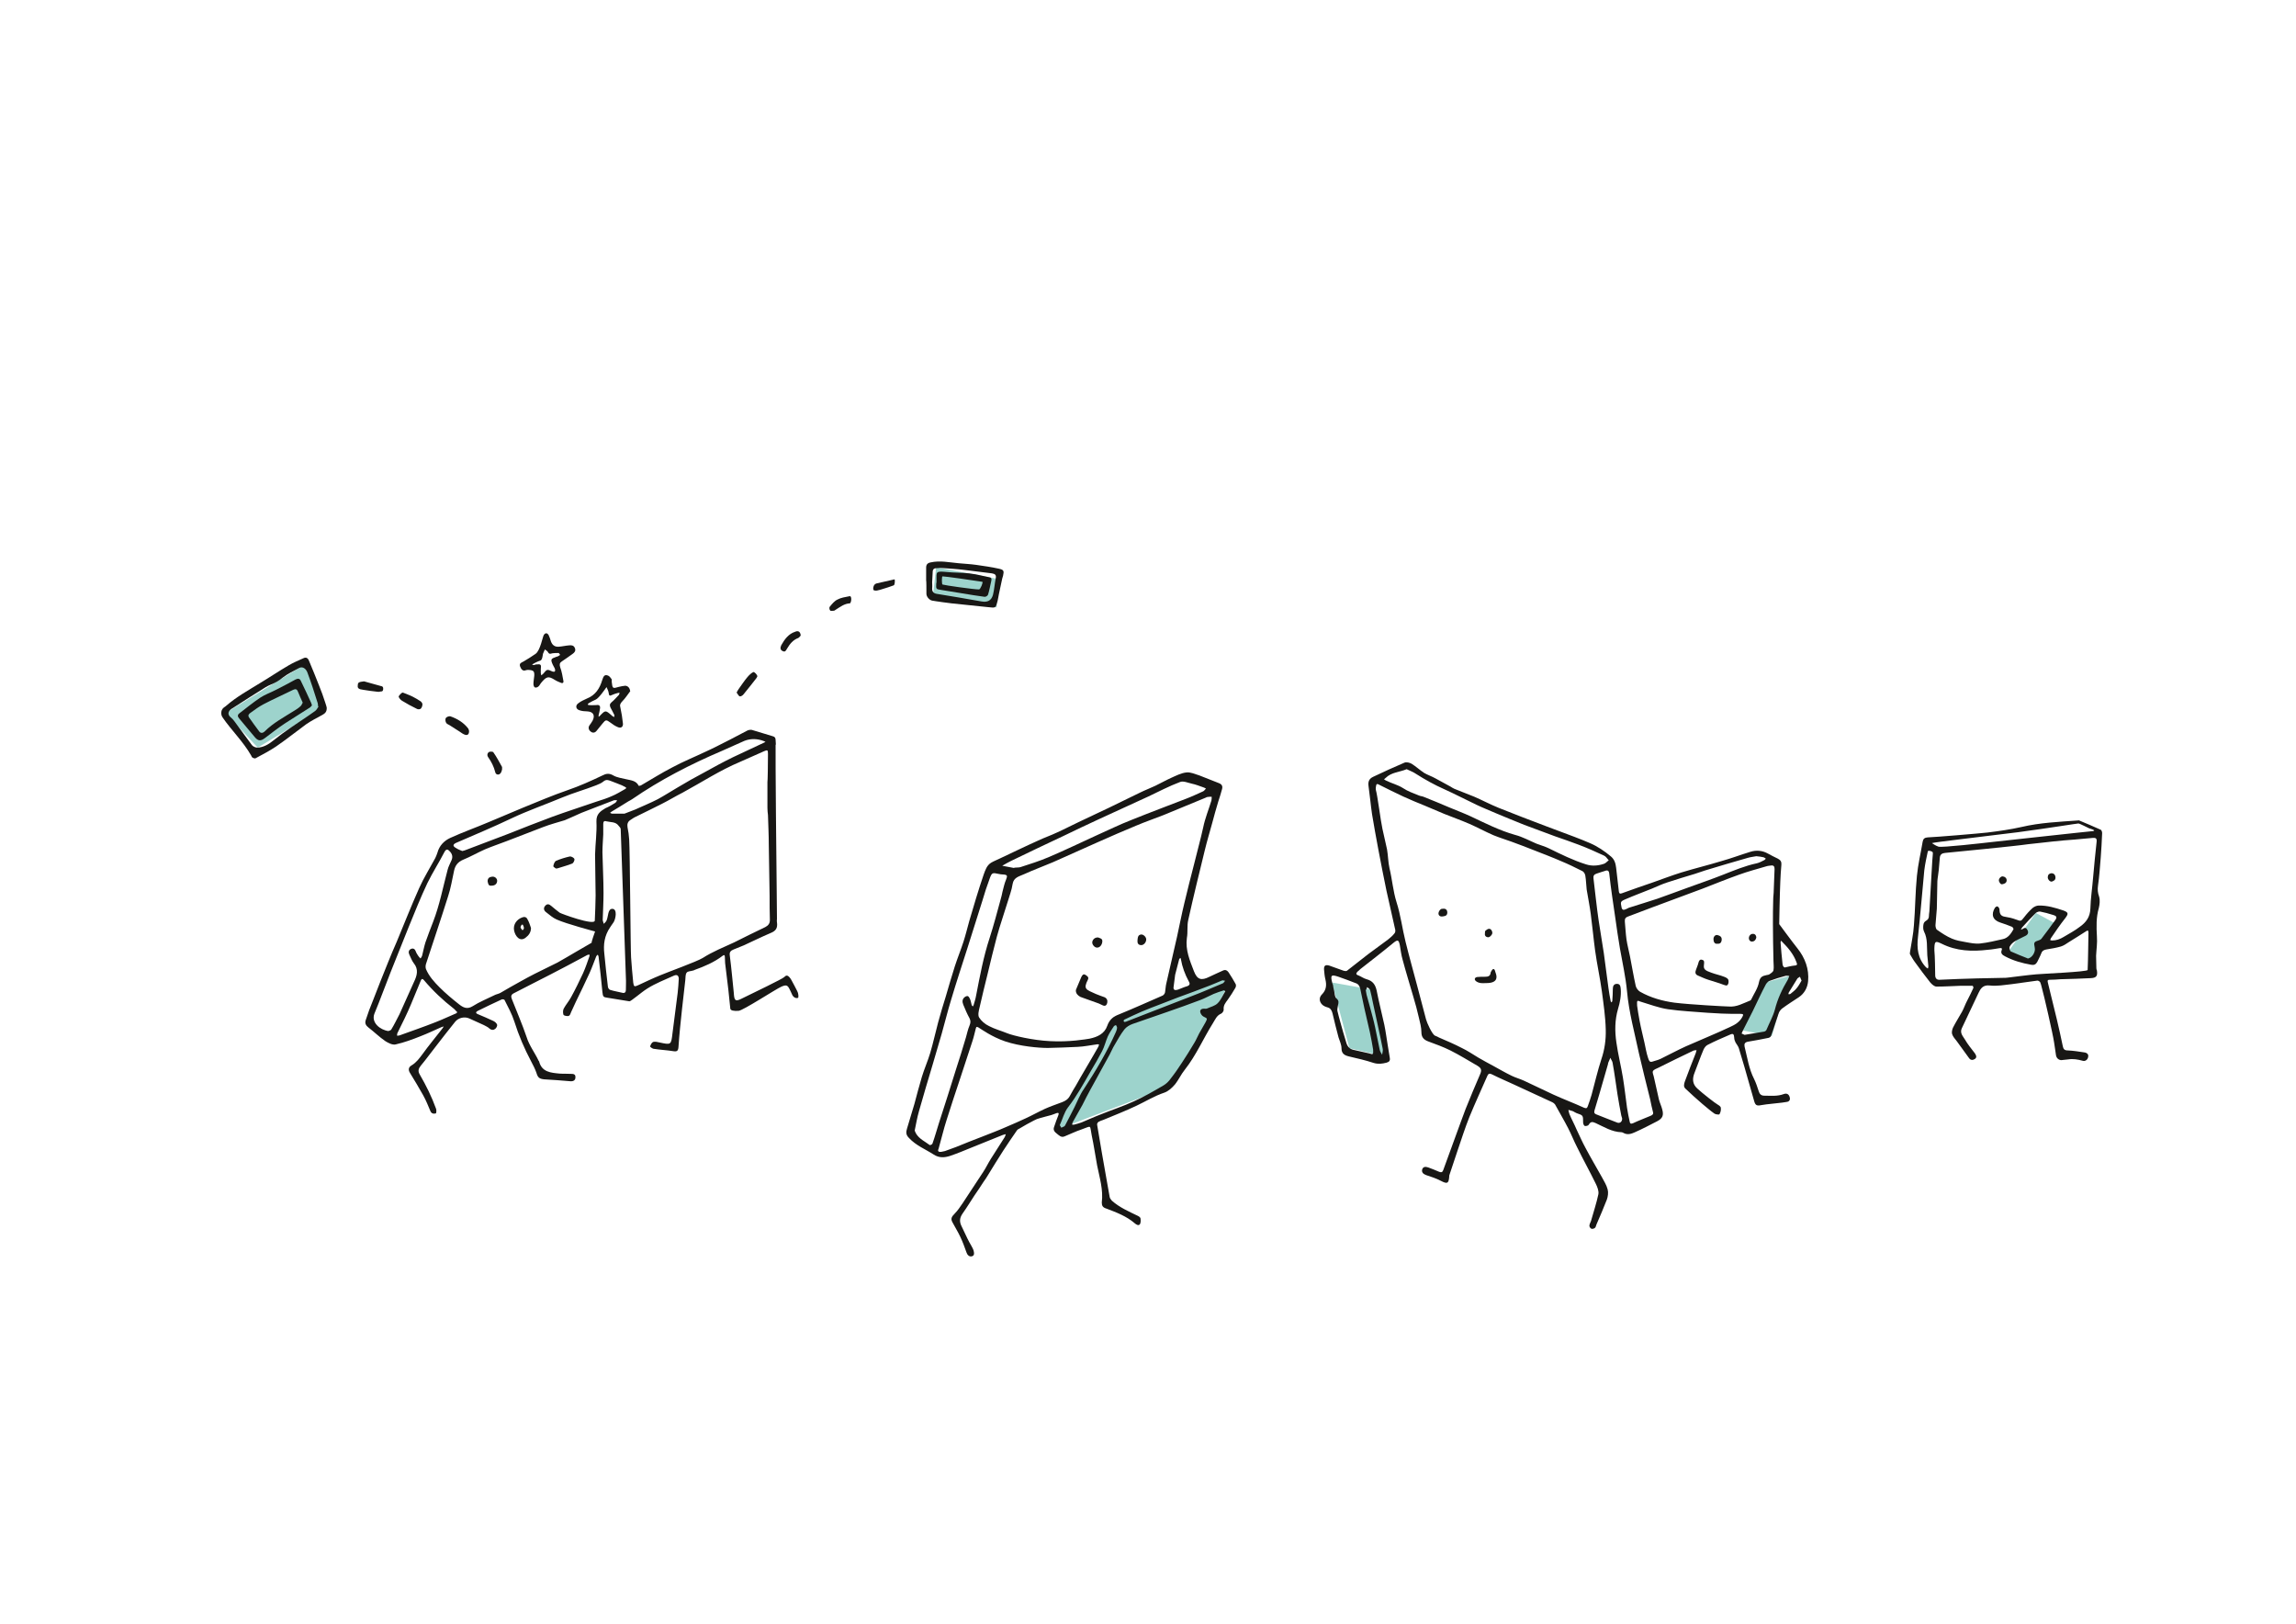 <?xml version="1.0" encoding="UTF-8" standalone="no"?>
<svg
   xmlns:dc="http://purl.org/dc/elements/1.1/"
   xmlns:cc="http://creativecommons.org/ns#"
   xmlns:rdf="http://www.w3.org/1999/02/22-rdf-syntax-ns#"
   xmlns:svg="http://www.w3.org/2000/svg"
   xmlns="http://www.w3.org/2000/svg"
   xmlns:sodipodi="http://sodipodi.sourceforge.net/DTD/sodipodi-0.dtd"
   xmlns:inkscape="http://www.inkscape.org/namespaces/inkscape"
   viewBox="0 0 841.9 595.3"
   version="1.1"
   id="svg80"
   sodipodi:docname="pixel-cells-3704047.svg"
   inkscape:version="1.0.2 (e86c870879, 2021-01-15)">
  <defs
     id="defs84" />
  <sodipodi:namedview
     pagecolor="#ffffff"
     bordercolor="#666666"
     borderopacity="1"
     objecttolerance="10"
     gridtolerance="10"
     guidetolerance="10"
     inkscape:pageopacity="0"
     inkscape:pageshadow="2"
     inkscape:window-width="1920"
     inkscape:window-height="1000"
     id="namedview82"
     showgrid="false"
     inkscape:zoom="1.376648"
     inkscape:cx="420.95001"
     inkscape:cy="297.64999"
     inkscape:window-x="0"
     inkscape:window-y="28"
     inkscape:window-maximized="1"
     inkscape:current-layer="svg80" />
  <path
     d="m82.7 261.4 30.7-18.8 5 17-23.9 14.5z"
     fill="#9dd3cc"
     id="path2" />
  <path
     d="m343.3 207.6-1.4 12.6 23.6 2.5-.4-10.6-21.3-4"
     fill="#9dd3cc"
     id="path4" />
  <path
     d="m408.1 373.1.7-.3 39-15 2.5 3.5-19.6 36.4-41.2 15.7h-1.9"
     fill="#9dd3cc"
     id="path6" />
  <path
     d="m488.4 360.2 16.1 2.9 4.9 24.6-14.6-3.4z"
     fill="#9dd3cc"
     id="path8" />
  <path
     d="m646.5 360.4 9.6-2.6-6.4 22-10.7-2z"
     fill="#9dd3cc"
     id="path10" />
  <path
     d="m746.5 334.7 7.2 3.9-7.2 13.2-11.2-1.3z"
     fill="#9dd3cc"
     id="path12" />
  <g
     fill="#181715"
     fill-rule="evenodd"
     id="g78">
    <path
       d="m660.6 359.5c-.3-.6-.4-1-.6-1.4-.3.2-.7.4-.9.6-1.1 1.7-2.1 3.5-3.2 5.2-.1.2-.1.4-.1.6.3 0 .6 0 .7-.1.8-.7 1.7-1.3 2.3-2.1.7-.8 1.2-1.8 1.8-2.8zm-6.2-4.8c1.4-.3 2.5-.6 3.6-.7 1.2-.1 1-.5.7-1.3-1.1-3-3.1-5.3-5.3-7.5-.1-.1-.2-.2-.4-.3 0 .2-.1.4-.1.6.2 2.6.4 5.1.7 7.7 0 .4.1.8.3 1.1.1.2.4.3.5.4zm-153.6 8.3c.1.7.2 1.2.3 1.7.4 1.6.9 3.1 1.3 4.7.6 2.3 1.3 4.7 1.8 7.1.6 2.8 1.1 5.5 1.7 8.3.1.7.6 1.3.9 1.9.1-.8.4-1.6.2-2.3-1.1-5.6-2.4-11.2-3.6-16.9-.3-1.5-.6-3-1-4.5-.1-.4-.7-.8-1.1-1.1-.1.4-.3.9-.5 1.1zm94 47c-.1-.3-.2-.6-.3-1-.5-2.6-1-5.2-1.4-7.8-.6-3.9-1.1-7.8-1.8-11.6-.1-.6-.6-1.2-.8-1.8-.2.5-.5 1.1-.7 1.6-.1.3-.2.5-.2.8-1.1 3.7-2.1 7.4-3.2 11.1-.6 1.9-1.1 3.8-1.7 5.7-.2.7-.2 1.2.5 1.5 2.6 1 5.2 2.1 7.9 3.1 1 .3 1.8-.5 1.7-1.6zm44.9-30.6c2.5-.4 4.9-.8 7.2-1.2.4-.1.8-.4.9-.8 1-2.4 2.3-4.7 3-7.2 1-4 2.7-7.6 4.8-11.1.2-.4.3-.9.5-1.3-.5 0-1-.2-1.5 0-1.9.5-3.8 1.1-5.7 1.8-.6.2-1.1.8-1.4 1.3-1.7 3.2-3.2 6.5-4.8 9.8-1.2 2.4-2.4 4.7-3.6 7.1-.2.4-.3.8-.5 1.1.4.2.8.4 1.1.5zm4.3-65.5c-1 .2-2.1.3-3.1.6-5.2 1.5-10.4 3-15.6 4.6-1.3.4-2.6.9-3.9 1.3-3.3 1-6.7 2-10 3.1-1.9.6-3.8 1.5-5.7 2.3-3.2 1.3-6.5 2.5-9.7 3.9-1.9.8-1.8 1-1.4 3 .2.9.7 1 1.4.7.6-.2 1.1-.6 1.6-.7 3.4-1.1 6.8-2.1 10.1-3.2 3.7-1.3 7.4-2.7 11-4 4.4-1.6 8.8-3.1 13.1-4.8 4.1-1.6 8.1-3.3 12.4-4.2.9-.2 1.8-.7 2.6-1.1.3-.1.5-.4.7-.6-.3-.2-.5-.4-.8-.5-.8-.2-1.7-.3-2.7-.4zm-140.5 70.9c-.3-1.8-.7-4.1-1.2-6.4-.6-2.9-1.4-5.8-2-8.7-.5-2.4-1-4.7-1.5-7.1-.2-1-.7-1.9-1.8-2.2-2.1-.8-4.1-1.6-6.2-2.3-2.7-.9-3-.6-2.3 2.2.1.3.2.6.3.9.1.7.2 1.4.4 2 .2 1 .2 2.3.8 2.8 1.1.9.8 1.7.6 2.6-.1.7-.3 1.4-.2 2 .6 2.6 1.4 5.2 2.1 7.8.4 1.3.8 2.6 1.2 4 .4 1.3 1.2 2.2 2.6 2.5 1.9.4 3.9.9 5.8 1.3 1.4.5 1.5.4 1.4-1.4zm96.8-16.1c.2 1.4.5 3.5.9 5.5.5 2.7 1.2 5.4 1.8 8.1.4 1.8.7 3.7 1.3 5.5s.8 1.7 2.6 1.1c.7-.2 1.4-.4 2-.7 3.1-1.5 6.2-3.2 9.3-4.6 5.4-2.4 10.9-4.6 16.2-7.1 1.8-.8 3.5-1.8 4.5-3.7.5-.9.3-1.1-.7-1.1-2.3 0-4.5 0-6.8-.1-1.8-.1-3.5-.2-5.3-.3-4.8-.4-9.7-.6-14.5-1.3-3.4-.5-6.7-1.8-10.1-2.8-1.2-.5-1.3-.5-1.2 1.5zm-84.5-86.7c-2.6 1.1-5.6 1.1-7.7 3.2-.2.2-.4.3-.6.5.3.2.5.4.8.5 2 1 4.2 1.5 6.1 2.7 1.8 1.2 3.8 1.9 5.8 2.7.6.3 1.4.3 2 .6 3.1 1.2 6.1 2.5 9.2 3.8 2.6 1.1 5.3 2.1 7.9 3.3 5.3 2.5 10.6 5.2 16.3 6.8 2.7.7 5.2 2.1 7.8 3.2 1.5.6 3.1 1 4.5 1.7 4.5 2.2 8.9 4.4 13.7 5.9 2.2.7 4.4.5 6.5-.2.7-.2 1.2-.9 1.8-1.3-.6-.6-1-1.4-1.7-1.7-3-1.4-6.1-2.8-9.3-4-2.9-1.1-5.8-2.1-8.7-3.1-3.8-1.4-7.5-2.8-11.3-4.2-3.3-1.3-6.6-2.7-10-4.1-2.5-1.1-5.1-2.1-7.6-3.3-4-1.9-7.8-3.9-11.8-5.7-3.6-1.6-7-3.5-10.3-5.6-1-.7-2.2-1.1-3.4-1.7zm70.4 55.5c.6 4 1.3 8 1.9 12 .6 4.3 1.1 8.6 1.7 12.8.2 1.6.5 3.2.8 4.7 0 .2.2.3.3.5.1-.2.3-.3.3-.5.1-1.5.2-3 .2-4.5 0-1 .4-1.8 1.5-1.8 1.2 0 1.3.9 1.4 1.9.2 2.5-.3 5-1 7.3-1.2 4.1-1.2 8.2-.6 12.3.6 4.3 1.7 8.6 2.4 12.9.6 3.7 1 7.4 1.5 11 .3 1.8.6 3.5 1 5.2.1.7.5.8 1.2.5 2.1-1 4.3-1.8 6.4-2.7.7-.3 1.2-.6.9-1.5-.4-1.5-.7-3-1-4.5-1.4-5.6-2.8-11.2-4.1-16.8-1.6-7.6-3.7-15.1-4.4-22.9-.5-5.3-1.7-10.5-2.6-15.7-.6-3.7-1.2-7.4-1.7-11.2-.8-5.4-1.6-10.7-2.2-16.1-.1-1.2-.6-1.5-1.6-1.1-1.1.3-2.1.7-3.1 1-.9.3-1.2.8-1.1 1.7.2 1.5 1.3 11.7 1.9 15.5zm47.6 31.5c3 .3 5.4-1.2 8-2.2.1-.1.3-.2.3-.3 1-2.1 2.5-4.2 2.9-6.5.4-1.8 1.2-2.2 2.7-2.5.4-.1.8-.1 1.1-.3.6-.4 1.4-.9 1.5-1.5.2-1.1 0-2.3 0-3.4-.1-4.5-.2-9.1-.2-13.6 0-2.9 0-5.9.1-8.8 0-1.2.2-2.3.2-3.5.1-2.6.2-5.2.3-7.8 0-.9-.3-1.4-1.2-1.3-.6.1-1.2.1-1.8.3-3.4 1-6.8 1.9-10.1 3.1-4.5 1.6-8.9 3.4-13.3 5.1-6.1 2.3-12.2 4.5-18.3 6.8-3 1.1-6 2.3-9 3.4-.9.3-1.3.8-1.2 1.9.2 2.1.3 4.3.6 6.5.3 2.1.9 4.2 1.3 6.3.7 3.6 1.3 7.2 2.1 10.8.2.8.9 1.7 1.6 2.1 3.9 2.2 8.2 3.4 12.6 4 5.6.7 18.9 1.4 19.8 1.4zm-126.9-65.2c.5 2.5 1.2 5.1 1.7 7.6.4 2.3.4 4.7.9 6.9 1 4.1 1.3 8.4 2.6 12.5 1.5 4.7 2.1 9.7 3.3 14.5 1.3 5.3 2.8 10.6 4.2 15.9 1.1 4.2 2.2 8.3 3.3 12.5.3 1.2 2.2 5.5 3.3 6 .5.2 1 .4 1.5.7 2.8 1.2 5.6 2.4 8.3 3.8 2.1 1 4 2.3 6 3.5 1.9 1.1 3.7 2.1 5.6 3.1 2.2 1.2 4.4 2.5 6.7 3.6 1.4.7 3 1.1 4.5 1.8 3.6 1.7 7.2 3.4 10.8 5.1 3.7 1.7 7.5 3.1 11.2 4.8.8.3 1.1.3 1.4-.5.5-1.4 1-2.8 1.4-4.2 1.2-4.4 2.2-8.8 3.6-13.1 1.2-3.5 1.7-7.2 1.6-10.8-.1-4.6-.8-9.3-1.4-13.9-.7-5.1-1.8-10-2.5-15.1-.6-4.4-1-8.9-1.6-13.4-.4-3-1-6-1.5-9-.2-1.7-.2-3.4-.5-5.1-.1-.6-.5-1.3-1-1.6-2.6-1.3-5.2-2.6-7.9-3.7-3.2-1.4-6.4-2.6-9.7-3.9-2.8-1.1-5.6-2.2-8.4-3.2-2.2-.8-4.5-1.5-6.7-2.4-3-1.3-5.9-2.9-8.9-4.2s-6.1-2.4-9.1-3.6c-2.4-1-4.7-2-7.1-3-2.7-1.1-5.4-2.2-8-3.4-3-1.4-6-2.9-9-4.4-.5-.3-.8-.2-.9.4-.1.5-.2 1.1-.1 1.6.6 2 1.8 11.6 2.4 14.2zm138.7 101.4c-1.5.3-2-.1-2.4-1.6-.5-1.9-1.1-3.7-1.6-5.6-1.3-4.6-2.6-9.2-4-13.7-.2-.7-.8-1.4-1.2-2.1-.3-.6-.5-1.2-.5-1.8-.1-1.3-.4-1.6-1.5-1.1-2.8 1.2-5.6 2.4-8.3 3.8-.6.3-1.1 1-1.4 1.6-1.2 2.8-2.2 5.7-3.3 8.5-.9 2.2-.9 4.2 1 5.9 1.7 1.6 6.7 5.5 7.5 5.9.5.3 1.1.7 1.1 1.2.1.8-.1 1.6-.5 2.3-.1.2-1.3.1-1.8-.2-1.6-1.1-3-2.4-4.5-3.6-2.1-1.8-4.2-3.7-6.2-5.6-.3-.3-.5-.7-.5-1.1 0-.5.1-1 .3-1.5 1.3-3.5 2.6-6.9 4-10.4.1-.3.2-.7.3-1.1-.4.1-.8 0-1.2.2-4.2 2-8.5 4.1-12.7 6.2-.8.4-1.8.7-2.1 1.3s.3 1.6.4 2.4c.6 2.7 1.2 5.3 1.8 8 .3 1.2.9 2.4 1.2 3.6.6 2.2.2 3.3-1.9 4.4-2.7 1.4-5.4 2.8-8.1 4-1.3.6-2.8 1.1-4.3.2-.2-.1-.4-.2-.6-.2-3.6-.1-6.5-2-9.6-3.4-1.1-.5-1.8-.5-2.4.6-.2.4-1 .6-1.5.5-.3-.1-.6-.8-.6-1.3 0-2.6 0-2.6-2.4-3.4-.5-.2-.9-.5-1.3-.7-.5-.2-1.1-.3-1.7-.5.1.5.2 1.1.4 1.6.8 1.9 1.8 3.7 2.6 5.6 1.1 2.3 2.1 4.6 3.3 6.8 1.9 3.6 4 7.1 6 10.7.8 1.5 1.7 2.9 2.1 4.5.3 1.1.1 2.6-.3 3.7-1.2 3.1-2.5 6.1-3.8 9.1-.2.4-.2.9-.5 1.2s-.9.5-1.3.4-.8-.7-.8-1.1c0-.6.4-1.2.6-1.8.9-3.2 2-6.5 2.7-9.8.2-1.2-.4-2.7-1-3.9-2.2-4.5-4.6-8.8-6.8-13.3-1.2-2.3-2.1-4.7-3.3-7-1.5-2.9-3.2-5.8-4.8-8.7-.2-.3-.6-.6-1-.8-4.8-2.2-9.6-4.4-14.3-6.6-2.6-1.2-5.2-2.3-7.8-3.6-.8-.4-1.3-.4-1.7.5-2.2 5-4.5 10-6.6 15.1-1.6 4-2.9 8.1-4.3 12.2-1 3-2 6-3 9-.1.2-.1.4-.1.7-.2 2.6-.8 2.7-3.1 1.5-1.7-.9-3.6-1.5-5.4-2.1-1.1-.4-1.7-1.1-1.4-2.1.3-.9 1.1-1.1 2.2-.7 1.3.5 2.7 1 4 1.6.8.3 1.2.2 1.5-.6 1.6-4.3 3.1-8.6 4.7-12.9 1.2-3.2 2.3-6.4 3.5-9.5 1.7-4.3 3.5-8.5 5.3-12.7.7-1.6.5-2.3-1-3.2-3.3-1.9-6.5-3.9-9.9-5.6-2.6-1.3-5.4-2.3-8.1-3.3-1.6-.6-2.5-1.5-2.5-3.4 0-1.7-.5-3.5-.9-5.2-.6-2.6-1.3-5.3-2.1-7.9-1.3-4.5-2.7-9-3.9-13.5-.5-1.7-.7-3.5-1-5.2-.4-2.1-.8-2.2-2.4-.9-2 1.6-4 3.3-6.1 4.9-2 1.6-4 3.1-6 4.7-.3.3-.6.6-1 .9-.6.6-.7 1.1.3 1.4 1 .4 1.9 1.1 3 1.4 2.2.6 3.2 1.9 3.7 4.2.8 4.2 1.9 8.3 2.8 12.5.5 2.4.8 4.8 1.2 7.2.3 1.6.5 3.3.8 4.9.2 1.1-.2 1.5-1.2 1.8-1.6.4-3 .6-4.7.1-3-1-6.1-1.7-9.1-2.4-1.6-.4-2.7-1-2.7-3 0-1.3-.7-2.7-1.1-4-.8-2.9-1.5-5.9-2.2-8.8-.3-1.1-.7-1.9-1.9-2.2-.7-.2-1.4-.5-1.9-1-1.1-1.1-1.2-2.6-.1-3.7 1.6-1.6 1.8-3.4 1.3-5.5-.3-1.2-.4-2.4-.5-3.6-.1-1.5.5-1.9 1.9-1.5 1.8.6 3.5 1.3 5.3 1.9.4.1.9.2 1.2 0 2.6-2 5.2-4.1 7.8-6.1 2.4-1.8 4.8-3.5 7.2-5.3.9-.7 1.8-1.5 2.5-2.4.3-.4.3-1.1.1-1.7-1-4.6-2.1-9.2-3.1-13.8-1.1-5.1-2-10.1-3-15.2-.8-4.3-1.6-8.6-2.3-12.9-.5-3.4-.8-6.9-1.3-10.4-.2-1.5.2-2.6 1.7-3.3 3.8-1.8 7.7-3.6 11.5-5.2.7-.3 1.9 0 2.6.4 1.6 1 3 2.3 4.5 3.3 1.3.8 2.9 1.3 4.3 2.1 1.9 1 3.7 2 5.5 3 .5.3.9.6 1.4.8 2.4 1 4.9 1.9 7.3 2.9 3 1.3 6 2.9 9 4.1 5.7 2.3 11.5 4.5 17.3 6.7 3.5 1.3 6.9 2.6 10.4 3.9 1.9.7 3.8 1.5 5.7 2.3 2.8 1.2 5.3 2.9 7.7 4.9 1.3 1.1 1.7 2.5 1.9 4.1.3 2.9.7 5.8 1 8.7.1.7.3 1 1.1.7 3.8-1.4 7.6-2.7 11.4-4 3.4-1.2 6.8-2.5 10.3-3.6 4.9-1.5 9.9-2.7 14.8-4.2 3.6-1 7-2.3 10.6-3.4 2.2-.7 4.4-.5 6.4.6 1.2.7 2.5 1.3 3.7 1.9 1 .5 1.4 1.2 1.3 2.2-.2 2.1-.3 4.2-.4 6.3-.2 4-.4 15.5-.4 15.5s5 6.8 6.7 8.9c2.8 3.5 4.3 7.6 3.9 12-.2 2.3-1.3 4.5-3.4 5.9s-4.2 2.7-6.2 4.2c-.5.4-1 1.1-1.2 1.7-1 2.8-1.8 5.6-2.8 8.3-.1.3-.5.6-.9.7-2.5.5-5 1-7.5 1.4-1.2.2-1.5.8-1.3 1.8 1 4 1.6 8.2 3.5 11.9.7 1.4 1.2 3 1.7 4.5.3 1 .9 1.6 2 1.6 2.4 0 4.8.3 7.2-.6 1.1-.4 1.8.1 2.1 1 .4 1.1-.1 1.8-1.1 1.9-1.1.3-7.7.8-9.5 1.2z"
       id="path14" />
    <path
       d="m430.3 362.1c0 .8.5 1.1 1.7.7 1.1-.4 2.1-.9 3.2-1.2 1-.3 1.3-.9.7-1.8-1.4-2.6-2.4-5.3-2.9-8.2 0-.2-.1-.3-.2-.4-.1.1-.3.3-.4.4-.5 1.9-1 3.8-1.5 5.8-.2 1.3-.3 2.7-.6 4.7zm-17.9 12.6c.2-.1.3-.1.4-.1 2.6-1 5.1-2 7.7-3 5.7-2.2 11.3-4.4 17-6.6 3.7-1.4 7.3-3 10.9-4.5.3-.1.5-.6.8-.9-.4-.1-.9-.3-1.2-.1-1.5.6-3 1.3-4.6 1.9-3.8 1.5-7.7 2.9-11.5 4.3-2.1.8-4.1 1.6-6.2 2.4-2.4.9-4.7 1.8-7.1 2.8-2.1.9-4.2 1.9-6.3 2.9-.2.1-.3.4-.3.6 0 .1.3.2.4.3zm-23.8 37.8c.3.4.5 1 .6.9.5-.2 1.1-.4 1.3-.7 1.2-2.2 2.3-4.5 3.5-6.8 1.1-2.2 2-4.6 3.4-6.6 4.4-6.7 8.5-13.6 11.8-21 .2-.5.4-1 .4-1.6 0-.3-.3-.6-.4-.9-.3.2-.6.2-.8.5-.8 1.2-1.6 2.4-2.2 3.7-.8 1.8-1.2 3.7-2.1 5.4-1.3 2.5-2.7 4.9-4.2 7.4-2.6 4.5-5.1 9.1-8.3 13.2-1.4 1.9-2 4.3-3 6.5zm-16.5-94.4c.7-.1 1.5 0 2.1-.2 3.4-1.1 6.9-2.2 10.2-3.6 5.9-2.5 11.7-5.3 17.6-8 4.3-1.9 8.5-4 12.9-5.7 6.7-2.7 13.4-5.2 20.1-7.8 2.1-.8 4.2-1.8 6.2-2.7.4-.2.7-.7 1-1-.4-.2-.7-.4-1.1-.5-1.4-.5-2.7-1-4.1-1.3s-3.1-1.1-4.3-.6c-4 1.5-7.8 3.5-11.6 5.3-6 2.8-12.1 5.5-18.1 8.3-4.4 2-8.7 4.1-13.1 6.2-6.4 3-12.7 6-19.1 9.1-1.1.5-2.2 1.2-3.3 1.8 1.4.3 2.8.5 4.2.8.2 0 .3-.1.4-.1zm-36.7 96.4c.2.4.3.8.5 1.1 1.2 2 3.3 2.9 5 4.2.1.1.9-.2 1-.5.9-2.5 1.6-5.1 2.4-7.6 2.1-6.5 4.2-13 6.2-19.5 1.3-3.9 2.5-7.9 3.7-11.9.4-1.4.7-2.9 1.3-4.3.4-1 .5-1.7 0-2.7-.9-1.6-1.6-3.3-2.3-5-.4-1-.4-2 .5-2.7.3-.3.9-.5 1.2-.4.4.2.6.7.8 1.1.3.7.4 1.5.6 2.2.1.2.3.3.4.5.1-.2.2-.3.3-.5.3-1.1.7-2.2.9-3.4 1.4-7.2 2.7-14.3 5-21.3 1.5-4.6 2.7-9.3 4-14 .3-1 .5-1.9.7-2.9.4-1.5.7-3 1.3-4.4.6-1.5.5-1.8-1.2-1.9-.5 0-1-.1-1.5-.2-2.3-.5-2.5-.5-3.3 1.7-1 2.7-1.9 5.4-2.7 8.2-1.8 5.7-3.6 11.4-5.4 17.1-2 6.3-4.1 12.6-6 19-1.3 4.2-2.3 8.4-3.5 12.6-1.1 3.9-2.3 7.7-3.4 11.6-1.7 5.6-3.3 11.1-4.9 16.7-.7 2.4-1.1 4.8-1.6 7.2zm113.9-51.1c-.2-.1-.4-.4-.6-.3-1.3.4-2.5.8-3.7 1.3-1.6.7-3.2 1.6-4.8 2.2-4 1.5-8.1 3-12.2 4.4-4.2 1.5-8.5 2.9-12.7 4.4-1.1.4-2.3 1.1-3 2-1.4 1.8-2.5 3.8-3.6 5.7-.7 1.1-1.2 2.4-1.8 3.5-2.4 4.4-4.8 8.7-7.2 13.1-1 1.8-1.9 3.6-2.8 5.4-1.2 2.1-2.4 4.2-3.6 6.4-.1.2-.1.5-.2.8.3 0 .5.1.8 0 .9-.2 1.8-.5 2.7-.8 2.4-1 4.8-2.1 7.2-3 3.9-1.6 8-2.9 11.9-4.7 3.8-1.7 7.4-3.8 11-5.9 1-.6 1.9-1.5 2.6-2.5 1.5-1.9 2.8-3.8 4.1-5.8 1.6-2.4 3-4.7 4.5-7.2.7-1.1 1.2-2.4 1.8-3.5.8-1.4 1.6-2.8 2.4-4.2.7-1.4.6-1.3-.8-2-.6-.3-1.1-1.1-1.2-1.7-.1-.9.6-1.2 1.4-1.2.4 0 .8.1 1.2-.1 1.3-.6 2.8-.9 3.8-1.9 1.1-1.1 1.8-2.8 2.8-4.4zm-104.2 58.9c.5-.1 1-.2 1.4-.3 1.4-.5 2.7-1 4.1-1.5 3.2-1.3 6.4-2.6 9.6-3.8 3-1.2 6-2.3 8.9-3.6 2.3-1 4.7-2 7-3.1 2.4-1.1 4.7-2.4 7.1-3.5 2-.9 4.1-1.6 6.2-2.4 1.3-.5 2.3-1.1 3-2.5.6-1.2 1.4-2.4 2.1-3.6.6-1 1.1-2 1.7-3 1-1.8 2.1-3.5 3.1-5.3 1.2-2 2.3-4 3.5-6 .1-.2.1-.5.2-.8-.3 0-.6-.1-.9 0-2.3.3-4.6.8-6.9.9-3.6.2-7.3.3-11 .4-3.4 0-10.2-.6-15.6-2.4-5-1.7-8.8-4.5-9.8-5.1-.6-.3-.8-.4-1 .4-.4 1.5-.7 3-1.2 4.5-1.5 4.6-3 9.1-4.5 13.7-1.7 5.1-3.4 10.2-5 15.3-1.1 3.4-1.9 6.9-2.9 10.4-.4.9-.3 1.4.9 1.3zm54.4-41.5c2.9-.6 5.5-1.8 6.5-4.7.8-2.3 2.2-3.4 4.3-4.2 5.4-2.2 10.7-4.6 16-6.9.4-.2.8-.7.9-1.2.2-1.1.2-2.3.5-3.4 1.3-5.7 2.6-11.3 3.9-17 .9-4.1 1.7-8.3 2.7-12.4 1.1-4.7 2.3-9.3 3.5-14 1.1-4.6 2.4-9.1 3.4-13.7.7-3.4 2-6.5 3-9.8.1-.4.1-1 .1-1.4-.5 0-1.1 0-1.6.1-.2 0-.3.1-.5.2-5.2 2.1-10.3 4.3-15.5 6.4-3.3 1.3-6.8 2.5-10.1 3.9-4.6 1.9-9.2 3.9-13.7 5.9-5.6 2.5-11.2 5-16.8 7.5-3.5 1.5-7.1 2.8-10.6 4.4-1.7.8-3.8 1.1-4.2 3.6-.3 2.2-1.2 4.4-1.8 6.5-1.3 4.3-2.8 8.5-4 12.9-1.2 4.5-2.3 9.1-3.4 13.7-1 4-2 8.1-2.9 12.1-.3 1.2-.7 2.8-.2 3.7.8 1.3 2.2 2.5 3.7 3.2 2.1 1.1 4.4 1.7 6.6 2.6s9.4 2.6 15.7 2.9c7.1.4 13.2-.7 14.5-.9zm4.5 60.1c.6-4.7-.8-9.1-1.7-13.6-.7-3.7-1.2-7.4-2-11.1-.8-3.9.2-3.5-3.8-2.1-2.1.7-4.1 1.7-6.1 2.5-1.3.6-2.1-.4-2.9-1s-1.4-1.3-1-2.4c.5-1.5 1-2.9 1.6-4.4.3-.8-.1-.9-.7-.7s-1.2.5-1.9.7c-1.4.4-2.8.7-4.1 1.1-.8.2-1.6.5-2.3.9-1.8.9-3.5 1.9-5.2 2.9-.4.2-.8.4-1 .7-1.7 2.5-3.4 4.9-5 7.4-2 3.1-3.9 6.2-5.8 9.3-.4.7-.9 1.4-1.4 2.1-1.1 1.7-2.2 3.4-3.4 5.1-1.4 2.1-2.7 4.3-4.2 6.4-1.3 1.8-1.4 3.2-.4 5.1.7 1.4 1.3 2.8 2 4.2.4.9.9 1.7 1.4 2.6.3.6.7 1.2.9 1.9.2.8.4 1.9-.7 2.1-.9.2-1.6-.5-1.9-1.4-.7-2-1.4-3.9-2.3-5.8-.8-1.7-1.8-3.3-2.7-5-.9-1.5-.6-2.2.7-3.5 1.1-1.1 2-2.5 2.9-3.8 2.5-3.8 5-7.6 7.5-11.4 1-1.5 1.8-3.2 2.8-4.8 1.7-2.7 3.4-5.3 5.1-8 .2-.3.3-.8.4-1.1-.4.1-.7.2-1.1.3-3.8 1.5-7.6 3.1-11.4 4.6-2.7 1.1-5.3 2.2-8 3.1-1.9.6-3.9.8-5.9-.5-3.1-2-6.5-3.3-9.1-6.1-1.2-1.2-1.1-2.2-.7-3.5.9-3 1.8-6 2.7-9 .9-3.3 1.7-6.5 2.7-9.8.9-3 2.2-5.9 3.1-8.9 1.1-3.7 1.9-7.5 2.9-11.2.9-3.2 1.8-6.4 2.8-9.5 1.1-3.7 2.1-7.3 3.3-11 1-3.1 2.2-6 3.2-9.1.8-2.5 1.4-5 2.1-7.5.8-2.8 1.7-5.6 2.5-8.4.9-2.9 1.8-5.8 2.8-8.7.6-1.6 1.1-3.3 2.7-4.3 1-.6 2.1-1 3.1-1.5 4.7-2.2 9.4-4.5 14.1-6.6 2.3-1.1 4.7-1.9 7-3 2.7-1.2 5.3-2.6 7.9-3.8 3.7-1.8 7.5-3.5 11.2-5.3 3.8-1.8 7.5-3.7 11.3-5.5 1.8-.9 3.7-1.6 5.6-2.5s3.8-2 5.8-2.9c1.8-.8 3.7-1.8 5.6-2 1.5-.2 3.2.6 4.8 1.1 2.4.9 4.7 1.9 7.1 2.8 1.1.4 1.5 1.1 1.2 2.2-.4 1.5-.9 3.1-1.4 4.6-.8 2.6-1.5 5.2-2.2 7.8-.9 3.3-1.9 6.6-2.7 9.9-2.1 8.6-4.2 17.1-6.1 25.7-.5 2.1-.1 4.4-.5 6.6-.6 4.4 1.1 8.3 2.6 12.2 1.2 3.1 2.7 3.5 5.7 2 1.6-.8 3.3-1.5 5-2.3.9-.4 1.5 0 2 .7.9 1.4 1.8 2.8 2.6 4.3.2.4.1 1.1-.2 1.5-.8 1.4-1.7 2.8-2.7 4.2-.8 1.1-1.7 2.1-1.5 3.7 0 .5-.5 1.2-.9 1.4-1.7.7-2.2 2.2-3.1 3.6-3.5 5.6-6.1 11.7-10.2 16.9-1.4 1.7-2.3 3.8-3.7 5.5-1 1.2-2.4 2.5-3.9 3-3.6 1.2-6.8 3.2-10.2 4.8-4 1.9-8.1 3.5-12.2 5.2-.6.2-1.2.4-1.7.7-.3.2-.6.7-.5 1.1 1.1 6.8 2.3 13.5 3.5 20.3.4 2.1.7 4.1 1.1 6.2.1.5.5.9.8 1.3 2.8 2.5 6.3 4 9.6 5.6.4.2.9.6.9.9.1.7.1 1.6-.2 2.1-.5.7-1.3.2-1.9-.3-3-2.6-6.7-4-10.4-5.4-1.3-.4-1.7-1-1.7-2.2z"
       id="path16" />
    <path
       d="m760.7 305.4c1.8-.2 4.9-.5 6.7-.7 1.6-.2-1.2-1-1.3-1-.5-.2-3.5-1.8-4-1.8s-10.2 1.6-22.1 3.2c-14.3 1.8-31.1 3.7-31.6 4 .4.2 1.2.9 2.4 1.3s16.1-1.3 19.6-1.7c4-.5 24.3-2.6 30.3-3.3zm-52 8.1c0-.3.1-.7 0-1-.2-.5-1.7-.8-1.8-.4-.5 2.3-1 4.6-1.3 7-.8 8.1-1.4 16.2-2.3 24.3-.5 4.2-.1 8 2.9 11.2.2.2.5.3.7.5.1-.3.2-.5.2-.8-.1-1.4-.3-2.8-.4-4.1-.2-2.9.2-6-1.2-8.7-.2-.4-.3-.9-.3-1.3 0-1 0-2 1-2.6.7-.4 1.1-.9 1.1-1.8 0-.8.2-1.5.2-2.3.4-6.6 1.1-20 1.2-20zm34.9 37.9c1.5-.2 2.9-2.4 2.5-4-.4-1.9-.3-2.1 1.6-2.7.3-.1.7-.3.9-.6 1.7-2.2 3.3-4.4 4.9-6.6.9-1.2.7-1.7-.8-2.1-1.5-.5-3.1-.9-4.6-1.2-.5-.1-1.2.2-1.6.5-1.7 1.7-3.4 3.5-5 5.3-.2.2-.3.6-.5.8.3-.1.6-.1.8-.3.8-.6 1.3-.2 1.6.4.5.9.3 1.7-.7 2.2-1.3.7-2.6 1.2-3.9 2-.8.5-1.5 1.2-1.9 2-.2.4.1 1.5.4 1.7 2.2 1 4.3 1.8 6.3 2.6zm-34 6.1c0 1.1.5 1.8 1.7 1.7 4.5-.2 9-.4 13.6-.5 3.2-.1 6.4-.1 9.6-.2.6 0 1.2 0 1.8-.1 3.5-.4 6.9-.9 10.4-1.2 1.9-.2 18.8-.9 18.8-1.6.2-4.6.2-9.2.3-13.7 0-1-.4-.8-1-.4-2 1.3-4.1 2.6-6.2 3.9-.9.6-1.9 1.3-2.9 1.6-1.7.5-3.6.8-5.4 1.1-.9.2-1.5.5-1.8 1.4-.4 1.1-1 2.1-1.5 3.2-.5.9-1.2 1.2-2.2 1-3.4-.6-6.6-1.5-9.6-3.1-1-.5-1.7-1.1-1.2-2.3.2-.6 0-.8-.7-.7-1.4.2-2.8.5-4.3.6-5.9.7-11.6.5-17-2.2-2.3-1.1-2.6-1-2.7 1.6v.8c.2 1.8.3 7.9.3 9.1zm3.6-44.8c-1 .1-1.8.5-1.9 1.7-.1 1.5-.3 3.1-.4 4.6-.1 1.3-.4 2.6-.5 4-.1 3.4-.1 6.7-.2 10.1-.1 2-.4 4.1-.5 6.1 0 .6.2 1.5.6 1.7 1.7 1.2 3.5 2.4 5.4 3.2 1.6.7 3.4 1 5.1 1.3s3.5.7 5.3.5c2.8-.3 5.6-1 8.3-1.6 1.9-.4 3-2 3.9-3.6.1-.2-.3-.8-.5-.9-1.4-.6-2.9-1.1-4.4-1.6-2.7-.9-3.4-2.9-1.9-5.4.2-.2.5-.5.8-.5.2 0 .6.3.7.6.2.3.2.6.2 1 .1 1.3.6 2 2 2.2 1.3.2 2.7.5 4 1 1.9.7 1.8.7 3-.8.9-1.2 2-2.4 3.1-3.4.6-.5 1.5-.9 2.2-.9 3.1-.1 6.1.8 9.1 1.8 1.9.7 1.9 1.2.7 2.8-1.9 2.4-3.6 4.9-5.3 7.4-.1.2-.2.5-.2.7.2 0 .4.1.7.1 1.5 0 2.9-.5 4.2-1.3 2-1.2 4.1-2.3 5.9-3.7 2.3-1.6 3.8-3.6 3.9-6.7.1-3.8.7-7.6 1-11.4.4-4.4.8-8.8 1.3-13.2.1-1.2-.4-1.4-1.5-1.3-2.2.2-4.4.4-6.6.6-2.6.2-5.3.4-7.9.7-3 .3-6 .7-9.1 1-4.6.7-27.5 2.9-30.5 3.2zm15.7-7.5c4.1-.5 8.3-1.1 12.3-2 6.8-1.6 13.7-1.9 20.7-2.4.2 0 .4-.1.5 0 2.6 1.1 5.3 2.2 7.9 3.4.4.2.6 1.1.5 1.6-.1 2.9-.3 5.7-.5 8.6-.3 3.4-.5 6.9-1 10.3-.2 1.4-.1 2.6.4 4 .4 1.3.2 2.9-.1 4.2-1 3.4-.9 6.9-.7 10.4.2 2.4-.2 4.8-.3 7.1 0 1.5.1 3.1.1 4.6 0 .3.1.5.2.8.3 2-.2 2.7-2.2 2.8-3.7.2-7.4.3-11.1.4-1.3.1-2.6.2-4 .2-.7 0-.9.2-.7 1 1.1 4.5 2.2 9 3.3 13.5.8 3.3 1.5 6.6 2.2 9.9.2 1 .6 1.5 1.8 1.5 2 .1 4 .4 5.9.7 1.1.1 1.8.7 1.6 1.6-.1 1-1 1.8-2 1.5-1.8-.5-3.5-.8-5.4-.5-.6.1-1.3.1-1.9.2-1.2.3-2.3-.5-2.5-1.7-.2-1.6-.5-3.2-.7-4.7-.4-2.9-3.7-17.3-4.6-20.5-.1-.5-.3-1.1-.5-1.6-.2-.3-.7-.6-1-.6-3.1.4-6.3.9-9.4 1.3-2.7.3-5.4.8-8.1.5-2.5-.3-3.4 1.2-4.1 2.7-2.1 4.3-4 8.6-6.1 12.9-.9 1.8.4 3 1.1 4.2 1 1.7 2.2 3.2 3.6 5 .5.7.9 1.5.1 2.1-.7.5-1.6.6-2.2-.3-1.5-2.1-3-4.1-4.5-6.2-.6-.8-1.4-1.6-1.7-2.6-.2-.6 0-1.6.3-2.3 1-2 2.3-4 3.4-6 .7-1.3 1.1-2.6 1.8-3.9.8-1.6 1.6-3.1 2.3-4.7.1-.2-.2-.8-.3-.8-1.4 0-2.8 0-4.3 0-3 .1-6 .3-8.9.3-.8 0-1.7-.8-2.3-1.5-1.9-2.4-3.7-4.8-5.5-7.3-.7-.9-1.3-2-1.9-3-.2-.3 0-.7 0-1.1.5-3.2 1.2-6.4 1.4-9.6.5-6 .5-12.1 1.1-18.1.4-4.2 1.4-8.3 2.1-12.5.2-1.1.7-1.5 1.8-1.6 2.9-.1 18.6-1.4 22.1-1.8z"
       id="path18" />
    <path
       d="m116.8 259c-.1-.1-.2-.1-.2-.2 0-.3 0-.7-.1-1-1.2-3.8-2.4-7.6-3.8-11.3-.5-1.3-1.7-2.3-3-1.6-2 1.1-4.2 2.1-6 3.5-1.3 1.1-2.7 1.9-4.2 2.5-.8.3-1.5.7-2.2 1.1-4 2.5-8.1 5.1-12.1 7.7-.2.1-.4.2-.6.4-1.1.9-1.1 2 0 2.9.5.4 1 .9 1.4 1.5 2.2 2.9 4.2 5.8 6.4 8.7.4.5 1.3.9 2 .9 2.2-.1 4.1-1.2 5.8-2.6 2.1-1.7 4.3-3.3 6.5-4.8 2.9-2 5.9-3.9 8.8-6 .6-.4.9-1.1 1.3-1.7zm3 .4c.1 1.6-.7 2.2-1.6 2.7-2 1.1-4 2.1-5.9 3.4-3.7 2.7-7.3 5.6-11.1 8.2-2.4 1.6-4.9 2.9-7.5 4.3-.2.1-.7 0-1-.2-.3-.1-.5-.5-.6-.8-2.9-5.1-7.2-9.2-10.5-14-.8-1.2-.6-2.9.6-3.7.3-.2.6-.4.8-.6 3.8-3.3 8.2-5.7 12.4-8.3 3.5-2.1 6.9-4.4 10.5-6.5 1.7-1 3.6-1.8 5.4-2.6 1.2-.6 1.8.3 2.1 1.2 1.2 2.9 2.4 5.7 3.5 8.6.9 2.2 1.7 4.4 2.4 6.6.3.8.4 1.4.5 1.7z"
       id="path20" />
    <path
       d="m341.8 213.5s.1 1.6 0 2.3c0 1.1.5 1.7 1.6 1.9 5.5.9 11 1.8 16.5 2.8 2.2.4 3.6-.3 4.2-2.4.5-2 .6-4 1-6 .3-1.3-.2-1.7-1.4-1.9-3.5-.4-7-.9-10.5-1.3-2.3-.3-4.6-.4-7-.6-.9-.1-1.9-.1-2.8 0-.9 0-1.4.4-1.4 1.4 0 1.3-.2 2.6-.2 3.8zm-2.2-.7c0-1.6 0-3.1 0-4.7 0-1.1.5-1.7 1.6-1.9 3.5-.8 6.9 0 10.4.3 2.1.2 4.3.3 6.4.6 2.8.4 5.6.8 8.3 1.4 1.8.4 1.9.8 1.5 2.6-.1.3-.2.6-.3 1-.4 1.9-.8 3.8-1.2 5.6-.2.9-.3 1.8-.5 2.6-.7 2.7-.7 2.6-3.4 2.3-4.5-.5-9-.9-13.5-1.4-2.4-.3-4.7-.6-7.1-1-1-.2-2.1-1.4-2.1-2.5 0-1.6 0-4.9-.1-4.9z"
       id="path22" />
    <path
       d="m218.7 258.5c1-.2 1.5.3 1.3 1.3-.1.8-.3 1.6-.5 2.4v.6c.1-.1.3-.2.4-.3 2.1-2.2 2.1-2.2 4.4-.2.1.1.2.2.2.2.2.1.5.3.7.4 0-.3.2-.7 0-.9-.4-.9-.9-1.7-1.3-2.5s-.4-1.4.3-2c1-.8 1.8-1.8 2.7-2.7.2-.2.2-.6.3-.8-.3 0-.5 0-.8.1-.7.2-1.4.4-2 .7-.8.4-1.1.3-1.2-.7-.1-.8-.5-1.5-.8-2.2-.5.7-2.8 4.1-4 4.6-.9.4-1.7.8-2.5 1.3-.5.3-.5.7.1.7 1 .1 1.9 0 2.7 0zm12.4-5.1c-1 1.3-1.8 2.6-2.9 3.7-.8.8-1 1.4-.7 2.4.4 1.8.7 3.7.9 5.6.2 1.3-.6 2-1.8 1.5-1-.4-1.9-1-2.8-1.7-1.5-1.1-1.7-1.1-2.9.4-.7.9-1.5 1.8-2.2 2.7-.6.7-1.4.8-2.1.2-.7-.5-1-1.4-.5-2.2.4-.6.9-1.2 1.2-1.8 1-2 .2-3.3-2-3.4-.9 0-1.9-.1-2.8-.4-1.4-.4-1.6-1.8-.4-2.6.9-.7 2-1.2 3.1-1.7 3.1-1.2 4.7-3.7 5.6-6.7.5-1.7 1-2.2 2.2-1.7.5.2.9.8 1.2 1.2.2.2.1.6.1 1 .3 2.6.3 2.6 2.7 1.9.7-.2 1.5-.3 2.3-.4 1 .1 1.6.8 1.8 2z"
       id="path24" />
    <path
       d="m196.5 243.6c1.9-.2 2 0 1.8 1.8v1.3c0 .3.1.6.2.9.2-.2.5-.4.7-.6 1.4-1.7 1.4-1.7 3.4-.8.2.1.7.1.8 0 .2-.2.2-.6.1-.9-.2-.6-.6-1.1-.8-1.6-.9-2-.7-2.2 1.3-2.9.3-.1.5-.1.8-.3.2-.1.4-.3.6-.4-.2-.2-.4-.7-.6-.7-.7 0-1.5 0-2.2.1-.6.1-1.1.5-1.6-.3-.2-.5-.8-.8-1.2-1.1-.2.5-.5 1-.7 1.6-.1.4-.2 2.3-1 2.5s-2.8 1.2-3 1.5c.3.1.5.1.8.1.3-.1.5-.2.6-.2zm-2.8 2c-.2 0-.5 0-.8.1-1.3.5-1.8-.4-2.2-1.4-.4-1.2.6-1.4 1.3-1.8 1.5-.9 3-1.8 4.4-2.8 1.7-1.2 2.6-6.3 3-6.9.6-.9 1.3-.8 1.8.1.3.7.6 1.4.8 2.2.5 1.4 1.4 2.1 2.9 2 1.3-.1 2.5-.4 3.8-.5.9-.1 1.7 0 2.1 1s-.1 1.6-.8 2.1c-1.3.9-2.6 1.9-4 2.8-.8.5-.9 1.1-.6 2.1.6 1.6.9 3.4 1.2 5.1.1.7-.4.9-1 .6-.7-.3-1.5-.6-2.1-1-2.4-1.5-3.1-1.4-5.2 1.2-.3.4-.5.9-.9 1.2-.3.3-1 .5-1.3.3-.3-.1-.5-.8-.5-1.2 0-1 .2-2 .3-3 .1-1.7-.2-2.1-2.2-2.2z"
       id="path26" />
    <path
       d="m172 268c0 1.3-.6 1.6-1.4 1.4-.7-.2-1.4-.7-2.1-1.2-1.2-.8-2.4-1.5-3.6-2.3-.5-.3-1.1-.5-1.3-.9-.3-.5-.4-1.4-.1-1.8s1.2-.7 1.6-.6c2.6.9 4.9 2.3 6.6 4.5.2.4.3.8.3.9z"
       id="path28" />
    <path
       d="m147.7 253.9c1.2.5 2.4.9 3.6 1.5 1 .5 2 1.1 2.9 1.7.3.2.7.7.7 1.1 0 .5-.2 1.2-.6 1.6-.3.3-1.1.3-1.4.1-1.9-.9-3.7-1.9-5.5-3-.5-.3-1-.9-1.2-1.4-.1-.3.5-.9.9-1.3.2-.2.5-.2.6-.3z"
       id="path30" />
    <path
       d="m270.1 253.9c.3-.6.6-1.1.9-1.5 1-1.4 2-2.9 3.1-4.2.6-.7 1.3-1.4 2.1-1.8.4-.2 1.6 1.1 1.5 1.6-.1.3-.3.5-.4.7-1.6 2-3.1 4-4.7 5.9-.3.4-1 .8-1.4.7-.4-.2-.7-.9-1.1-1.4z"
       id="path32" />
    <path
       d="m311.6 221.2c-2 .1-3.5 1.3-5.1 2.3-.2.1-.5.4-.7.4-.5 0-1.2.2-1.4-.1-.3-.3-.4-1.2-.1-1.4.8-1 1.7-2.1 2.8-2.6 1.3-.7 2.8-.9 4.3-1.2 1.1-.4.8 2.5.2 2.6z"
       id="path34" />
    <path
       d="m133.5 249.8c2 .6 4.1 1.1 6.1 1.7.4.1 1 .1.9 1.2s-.9.7-1.4.9c-.2.1-.5 0-.8 0-1.7-.2-3.4-.4-5.1-.7-1.7-.2-2.2-.6-2-1.7 0-1 .4-1.2 2.3-1.4z"
       id="path36" />
    <path
       d="m184.1 282.1c-.1.3-.2.9-.5 1.3-.6.9-1.8.7-2-.3-.5-2-1.4-3.8-2.6-5.5-.5-.7-.3-1.5.3-1.9.4-.2 1.4-.2 1.6.1 1.2 1.7 2.2 3.6 3.2 5.4z"
       id="path38" />
    <path
       d="m293.6 233c-.2.2-.5.7-.9.9-1.9.7-3.1 2.2-4.1 3.9-.4.6-.6 1.4-1.6.9-.9-.4-1-1.2-.5-2.2 1.2-2.1 2.6-4.1 5.1-4.9 1.1-.5 1.9 0 2 1.4z"
       id="path40" />
    <path
       d="m327.7 214.6c-1.3.5-2.6.9-3.9 1.3-.7.2-1.5.5-2.2.6-.4.1-1.2 0-1.3-.2-.2-.4-.1-1.1.1-1.5.1-.4.6-.8 1-.9 2.2-.5 4.4-1 6.6-1.5.2 0 .2 2-.3 2.2z"
       id="path42" />
    <path
       d="m545.6 360.4c-.9 0-1.8.1-2.7 0-.6-.1-1.2-.3-1.7-.7-.7-.6-.5-1.3.4-1.5.9-.1 1.9-.1 2.8-.1 1.1 0 2.1-.1 2.2-1.6 1-2.1 1.5-1.2 1.8.1.5 1.3 1 3.6-2.8 3.8z"
       id="path44" />
    <path
       d="m545.4 340.7c1.2-.7 1.9.7 1.8 1.5-.1.5-.8 1.3-1.3 1.4-.8.1-1.6-.4-1.4-1.4.1-.6-.3-.8.9-1.5z"
       id="path46" />
    <path
       d="m530.7 334.6c0 1.4-1.4 1.3-1.9 1.4-.9.1-1.5-.6-1.3-1.4.1-.6.7-1.4 1.2-1.4 1-.2 2 0 2 1.4z"
       id="path48" />
    <path
       d="m624.8 353.8c-.2 1.5.4 2 2.7 2.8 1.6.6 3.2.9 4.7 1.5.6.2 1.3.6 1.5 1 .2.5.2 1.3-.1 1.8-.4.7-1 .3-1.7.1-1.8-.7-3.7-1.2-5.5-1.8-1.3-.4-2.5-1-3.7-1.5-1.1-.4-1.2-1.2-.8-2.2.3-.9.7-1.7.9-2.6.2-.8.6-1.3 1.4-1 .6.2.8.4.6 1.9z"
       id="path50" />
    <path
       d="m631.3 344.7c-.2 1.4-1.1 1.3-1.7 1.3-1 .1-1.3-.9-1.3-1.7 0-.9.6-1.6 1.4-1.5.6.2 1.8.4 1.6 1.9z"
       id="path52" />
    <path
       d="m644 343.7s-.2 1.5-1.6 1.5-1.6-2.3 0-2.8c1.6-.3 1.6 1.3 1.6 1.3z"
       id="path54" />
    <path
       d="m191.7 339c-.1 0-.2 0-.4 0-.2.4-.5.7-.4 1.1s.5.6.7 1c.2-.3.6-.6.5-.8 0-.5-.2-.9-.4-1.3zm3 1.2c0 1.6-.8 2.7-2 3.6-2.1 1.6-3.8-.6-4.2-2.7-.4-2.2 1-4.1 3.1-4.8.8-.3 1.5 0 1.8.7.6 1 .9 2.1 1.3 3.2z"
       id="path56" />
    <path
       d="m203.8 318.4c-.2-.2-1-.6-.9-.9.1-.7.5-1.7 1-1.9 1.6-.7 3.3-1.2 5-1.6.5-.1 1.5.4 1.7.9.2.4-.3 1.5-.8 1.7-1.7.7-3.4 1.1-5.2 1.7-.2.1-.4.1-.8.1z"
       id="path58" />
    <path
       d="m178.8 323.1c0-1.2.7-1.6 1.7-1.7s1.8.7 1.8 1.5c0 1.1-.8 1.8-2 1.8-1.3.2-1.3-.8-1.5-1.6z"
       id="path60" />
    <path
       d="m394.5 363.2c0-.1 0-.3.1-.5.6-1.5 1.3-3 1.9-4.5.3-.6.7-1.3 1.5-.8.6.4 1.4.8.9 1.8-1.8 3.5-.6 3.6 2.9 5.2 1.1.5 2.2.8 3.2 1.2.9.4 1.2 1.2 1 2.1-.2.8-.7 1.3-1.6.9-.5-.2-1-.5-1.5-.7-2.2-.8-4.5-1.6-6.7-2.4-1-.5-1.7-1.3-1.7-2.3z"
       id="path62" />
    <path
       d="m402.7 343.7c.6.3 1.6.3 1.5 1.5-.1 1.3-1 2.3-2 2.2-.8 0-1.7-1-1.7-1.9.1-1.1 1-1.9 2.2-1.8z"
       id="path64" />
    <path
       d="m417.1 344.7c.1-.9.1-2 1.4-2.1.9 0 1.8 1 1.8 1.8 0 1.1-.9 2.1-1.8 2.1-1.2 0-1.5-.8-1.4-1.8z"
       id="path66" />
    <path
       d="m753.7 321.6c.1 1.2-.9 1.4-1.3 1.6-.7.2-1.7-.9-1.5-1.8.1-.5.1-.9 1-1.2.8-.2 1.7.2 1.8 1.4z"
       id="path68" />
    <path
       d="m735.8 322.9c-.1 1-1.2 1.2-1.7 1.3-.4 0-.7-.2-1.1-1.1-.3-.9.7-1.9 1.4-1.8s1.5.6 1.4 1.6z"
       id="path70" />
    <path
       d="m111 257.6c-.6-1.4-1.2-2.6-1.7-3.9-.4-1.1-.9-1.2-1.8-.8-3.6 1.8-7.3 3.4-10.9 5.3-1.7.9-3.2 2-4.7 3.1-.6.4-1.1.9-.6 1.7 1.2 1.7 2.4 3.4 3.7 5.1.5.7 1.2.8 2 .1 3.2-3.2 7.2-5.3 11-7.7.8-.5 1.6-1 2.3-1.7.3-.3.4-.7.7-1.2zm3.4 1c-.3.3-.6.8-1.1 1-2.9 1.9-5.9 3.7-8.8 5.6-2.4 1.6-4.8 3.4-7.1 5.2-1.8 1.4-2.7 1.4-4.1-.3-1.9-2.2-3.7-4.5-5.6-6.7-.6-.7-.7-1.3.1-1.9 2.5-1.9 4.9-3.9 7.6-5.7 1.8-1.2 3.9-1.9 5.8-2.9 2.4-1.2 4.8-2.5 7.2-3.8.8-.4 1.5-.4 1.9.5 1.3 2.7 2.6 5.4 3.8 8.1.1.3.2.5.3.9z"
       id="path72" />
    <path
       d="m345.6 211.3c-.3 0-.3 2.9 0 3 .9.3 11.5 1.8 13.4 1.8.5 0 1.6-2.7 1.2-2.8-3.1-.5-13.6-2-14.6-2zm-2.2 1.9c0-.2 0-.2 0-.3 0-3.2-.5-3.6 3.7-3.2 2.7.3 5.5.2 8.2.5 2.5.3 4.9.9 7.3 1.4.8.1 1.1.5.9 1.3-.4 1.7-.7 3.5-1.2 5.1-.1.4-.9.9-1.3.8-2.8-.4-5.6-.8-8.4-1.3-2.5-.4-4.9-.8-7.4-1.2-2-.3-2-.3-1.9-2.4.1-.2.1-.5.1-.7z"
       id="path74" />
    <path
       d="m257.7 351.2c-2.3 1.4-12.9 5.2-15.7 6.4-2.7 1.1-5.4 2.4-8 3.6-1.3.6-1.6.6-1.8-.9-.3-3.1-.6-6.2-.8-9.3-.2-2.4-.4-38.8-.7-43.3-.1-1.5-.3-3-.6-4.4-.2-1.2.1-2.1 1.1-2.7.6-.4 1.3-.9 2-1.2 3.2-1.6 6.4-3.1 9.5-4.7 2.6-1.3 5-2.8 7.6-4.1 7-3.8 13.7-8.2 21.1-11.3 3-1.3 5.9-2.6 8.8-3.9 1.2-.5 1.4-.5 1.4 1 0 3.4-.1 10.3-.2 10.3v9.5c0 .9.1 1.8.2 2.6.1 3.7.3 7.3.3 11 .1 6.2.2 12.4.3 18.6 0 3 0 6 .1 8.9 0 1.3-.6 2-1.7 2.6-3.8 1.8-7.6 3.7-11.4 5.6-3.9 1.8-7.9 3.4-11.5 5.7zm-28.2 7.2c.1 1.5 0 3 0 4.5 0 .7-.3 1.3-1.2 1.1-1.5-.4-3.1-.6-4.6-1.1-.4-.1-.8-.8-.8-1.2-.5-4-.9-8-1.3-12-.4-3.4 0-6.6 2.1-9.7.3-.5.5-.7 1.3-1.9.8-1.3 1.4-4.8-.4-4.9s-1.5 2.8-2.2 4.3c-.2.5-.7.8-1 1.2-.1-.5-.4-1-.4-1.5.1-3.3.3-6.5.3-9.8 0-5-.3-10-.4-14.9 0-2.2.2-4.4.3-6.6 0-1.3 0-2.6 0-3.8 0-.7.2-1.3 1.1-1 1.6.4 3.4.1 4.5 1.6.3.4.8.8.8 1.3zm-10.8-57.2c.2 4-.4 8.1-.5 12.1 0 5 .2 10 .2 15 0 2.3-.2 6.9-.3 9.2-.1 2-12.6-2.6-12.9-2.9-1-.8-2.1-1.6-3.1-2.5-.8-.7-1.5-.8-2.2 0s-.5 1.7.3 2.3c1.3 1 2.5 2.1 3.9 2.7 3.5 1.6 14.1 4.4 14.1 4.4s-1.6 4.4-1.2 4.1c.5-.3-3.8 2.2-5.7 3.3-2.3 1.3-4.5 2.7-6.9 4-2.7 1.4-5.6 2.7-8.3 4.1-1.8.9-3.6 1.9-5.4 2.9-2.4 1.3-4.8 2.7-7.2 4.1-.7.4-1.6.5-2.3.9-2.6 1.3-5.4 2.4-7.9 4-2.1 1.3-3.6.4-5.1-.8-2.4-1.9-4.8-3.9-7-6.1-2-2-3.9-4.1-5-6.7-.2-.5-.2-1.3 0-1.9 2.7-8.3 5.5-16.5 8.1-24.8 1-3 1.5-6.2 2.2-9.4.4-1.9 1.4-3.2 3.3-4 2.7-1.1 5.3-2.6 8-3.8 2.6-1.1 5.3-2 7.9-3 4.5-1.7 9-3.5 13.5-5.2 2.6-1 5.3-1.7 7.9-2.5.8-.3 1.5-.7 2.3-1 1.3-.6 2.5-1.1 3.8-1.7 1.8-.7 3.6-1.4 5.4-2.1 2.2-.8 4.3-1.7 6.5-2.5.4-.1.8 0 1.2 0-.2.3-.4.8-.8 1-1.1.7-2.3 1.4-3.5 1.9-1.8 1.1-3.4 2.1-3.3 4.9zm-51.4 70.3c-2.6 1.1-5.1 2.3-7.7 3.3-4.3 1.7-8.7 3.2-13.1 4.8-.3.1-.6.1-.9.1 0-.3 0-.7.1-.9.9-1.8 1.8-3.6 2.7-5.5.8-1.7 1.6-3.4 2.3-5.1l3.6-8.7c.3-.8.7-.7 1.2-.1 3.3 3.9 6.9 7.3 10.9 10.4.5.4.8.9 1.3 1.3-.2.1-.2.3-.4.4zm-23.8 5.9c-.2.4-.9.5-1.1.6-3-.4-6.4-3.1-5.1-6.4 2.1-5 3.9-10.1 5.9-15.1 2.2-5.5 4.4-11 6.6-16.5 2.2-5.4 4.4-10.9 6.9-16.2 1.9-3.9 4.3-7.6 6.3-11.5.6-1.1 1.2-1 1.9-.2.9.9 1.2 2 .7 3.2s-1.2 2.4-1.5 3.7c-1.7 6.4-2.9 12.8-5.3 19-1 2.5-1.9 5-2.8 7.5-.5 1.6-.8 3.2-1.2 4.8-.1.4-.4.8-.6 1.1-.3-.3-.6-.6-.8-.9-.3-.5-.7-1-.9-1.6-.3-.9-.9-1.4-1.8-1s-1 1.3-.6 2.1c.5 1 .9 2.2 1.6 3.1 1.9 2.3 1.2 4.6.1 6.9-1.8 3.9-3.5 7.9-5.3 11.8-1 1.9-1.9 3.8-3 5.6zm24-68.5c6.7-2.9 13.4-5.7 19.9-8.8 6.1-2.9 12.5-5.1 18.7-7.7 4.1-1.7 8.4-2.9 12.5-4.5 1-.4 2-.8 2.8-1.5.9-.7 1.7-.4 2.5-.1 1.4.5 2.8 1.1 4.1 1.6.4.2.8.4 1.2.6.2.1.3.3.5.4-.2.1-.3.3-.5.4-1.6.9-3.2 1.9-4.9 2.6-1.8.8-3.7 1.4-5.6 2-5.4 1.9-10.9 3.6-16.3 5.6s-10.7 4.1-16 6.2c-5.3 2-10.5 4-15.8 6-.3.1-.6.2-1.1.3-.7-.3-1.6-.6-2.3-1.1-1.3-.7-1.2-1.4.3-2zm61.5-10.6c-1.5 0-3.1 0-4.6 0-.2 0-.5-.2-.7-.3.2-.1.3-.3.5-.4 2.1-1.3 4.2-2.5 6.2-3.8.5-.3 1-.5 1.4-.8 10.3-7.1 21.4-12.8 32.9-17.7 2.8-1.2 5.5-2.5 8.3-3.7 2.3-.9 4.8-.8 7.1.1l.6.3c-.2.1-.4.2-.6.3-3.8 1.8-7.5 3.5-11.3 5.3-3.5 1.7-7 3.6-10.4 5.5-3.4 1.8-6.8 3.7-10.1 5.7-2.4 1.4-4.7 2.9-7.1 4.2-2.7 1.4-5.5 2.5-8.3 3.8m59.4 66.5c-.7-1.3-1.3-2.6-2-3.8-.2-.4-.5-.9-.8-1.2-.6-.7-1.2-.9-1.9-.1-.7.7-11.3 5.8-15.6 7.9-2.2 1.1-2.7.9-2.9-1.6 0-.1 0-.1 0-.2-.5-4.7-.9-9.4-1.5-14-.2-1.3.4-1.8 1.4-2.2 1.2-.5 2.5-1 3.7-1.5 3.3-1.5 6.5-3.1 9.8-4.5 2-.8 2.7-1.8 2.4-4-.1-.4 0-.9 0-1.3 0-3.6-.1-7.2-.1-10.8-.1-5.6-.5-49.7-.4-53h.1c0-.6-.1-1.1-.1-1.7 0-.8-.3-1.2-1.1-1.4-2.5-.7-5.1-1.6-7.6-2.3-.5-.1-1.1 0-1.6.2-2.1 1.1-4.2 2.2-6.3 3.3-3 1.5-6 3.1-9.1 4.5-4 1.9-8.2 3.6-12.1 5.7-3.9 2-7.7 4.4-11.5 6.6-.3.2-.9.2-.9.2-.9-1.9-2.8-2-4.5-2.4-1.6-.4-3.4-.6-4.8-1.4-1.5-.9-2.7-.7-4 0-4.2 2-8.4 3.9-12.8 5.4-5.5 1.9-10.9 4.2-16.3 6.4-4.2 1.7-8.4 3.6-12.6 5.3-4.7 2-9.5 3.7-14.1 5.8-2.2 1-4 2.8-4.7 5.4-.2.7-.5 1.3-.8 2-2 3.7-4.2 7.2-5.9 11-2.9 6.5-5.5 13.1-8.2 19.6-1.1 2.5-2.2 5.1-3.2 7.6-1.9 4.6-3.7 9.3-5.5 13.9-1 2.4-1.9 4.8-2.7 7.3-.4 1.2.1 2 1 2.7 2.1 1.6 4 3.5 6.2 5 1.1.7 2.7 1.5 3.8 1.2 3.1-.7 6.1-1.8 9.1-3 2.6-1 5.1-2.2 7.6-3.3l.9-.3c-.2.3-.3.6-.5.8-2.4 3.1-5 6.2-7.3 9.4-1.2 1.6-2.3 3.1-4 4.1-1.2.7-1.2 1.7-.6 2.7 1.7 2.7 3.3 5.5 4.9 8.3 1 1.8 1.8 3.8 2.6 5.7.4 1 1.2 1.1 2 .9.2 0 .3-1.2.1-1.7-.8-2.2-1.7-4.3-2.7-6.4s-2.1-4.1-3.3-6.2c-.7-1.2-.5-2.1.4-3.2 2.1-2.5 4-5.2 6-7.7 2.2-2.8 4.3-5.6 6.6-8.4 1.2-1.5 3.5-2 5.2-1.2 1.8.8 3.5 1.6 5.3 2.4.7.4 1.5.7 2.1 1.3.7.6 1.5.6 2.1.1.4-.3.8-1.1.7-1.5-.2-.6-.8-1.1-1.4-1.4-1.9-.9-3.8-1.7-5.7-2.5-1-.4-.6-.9 0-1.2 2.9-1.4 5.9-2.9 8.8-4.2.3-.1.9 0 1 .2 1.3 2.6 2.7 5.1 3.6 7.9 1.6 5.1 3.7 10 6.2 14.7.7 1.3 1.4 2.7 1.9 4.1.5 1.7 1 2.2 2.8 2.4 3.2.2 6.4.4 9.6.7 1.2.1 1.9-.4 1.9-1.4.1-1.3-.9-1.3-1.7-1.3-1.4-.1-2.8 0-4.1-.1-3.1-.3-6.5-.5-7.5-4.4 0-.1-.1-.2-.2-.3-1.4-3-3.4-5.5-4.4-8.7-1.6-4.7-3.6-9.3-5.4-13.9-.4-1-.3-1.6.6-2.1 2.5-1.3 4.9-2.5 7.4-3.8 4.1-2.1 8.3-4.2 12.4-6.4 2.5-1.3 4.9-2.6 7.3-3.9.2-.1.5-.1.8-.1 0 .2 0 .5-.1.7-.7 2-1.4 4.1-2.3 6.1-1.4 3-2.8 5.9-4.4 8.8-.8 1.5-1.9 2.7-2.7 4.2-.3.6-.3 1.5-.1 2.2.1.3.9.5 1.4.5 1 .1 1.1-.7 1.4-1.4.6-1.3 1.2-2.6 1.8-3.9 1.7-3.5 3.4-7 5-10.5.9-2 1.6-4 2.4-6 .1-.3.4-.5.6-.7.1.3.3.5.3.8.5 4.3 1 8.6 1.4 12.9.2 1.7.3 1.9 1.9 2.1 2.7.4 5.3.9 8 1.3.5.1 4.5-3.4 6.3-4.5.1-.1.2-.1.3-.2 3-1.9 6.4-3.2 9.7-4.7 1.1-.5 1.8-.1 1.8 1.2-.1 1.7-.2 3.4-.4 5.1-.6 4.9-1.3 9.9-1.9 14.8-.5 4.3-.5 4.3-4.7 3.4-.8-.2-1.7-.4-2.4-.2-.5.2-.9 1-1.1 1.6-.1.2.8.8 1.2.9 2.5.4 5 .5 7.4.9 1.3.2 1.7-.2 1.8-1.6.3-4.6.8-9.3 1.3-13.9.4-3.5.8-7 1.2-10.6.1-.9 0-2.1.5-2.7.4-.6 1.6-.5 2.4-.8.2 0 .3-.1.5-.2 3.6-1.3 7.2-2.8 10.3-5.2.6-.5.8-.1.8.4.1.8 0 1.5.1 2.3.4 3.3.8 6.6 1.2 9.9.3 2.3.4 4.5.7 6.8.1.7 1.3.9 3 .8s13.7-8 15.8-8.9c1.7-.7 2.2-.6 3 1.1.3.5.5 1.1.8 1.7.4 1.1 1.5 1.7 2.3 1.3.1-.3.2-1.4-.4-2.5z"
       id="path76" />
  </g>
</svg>
